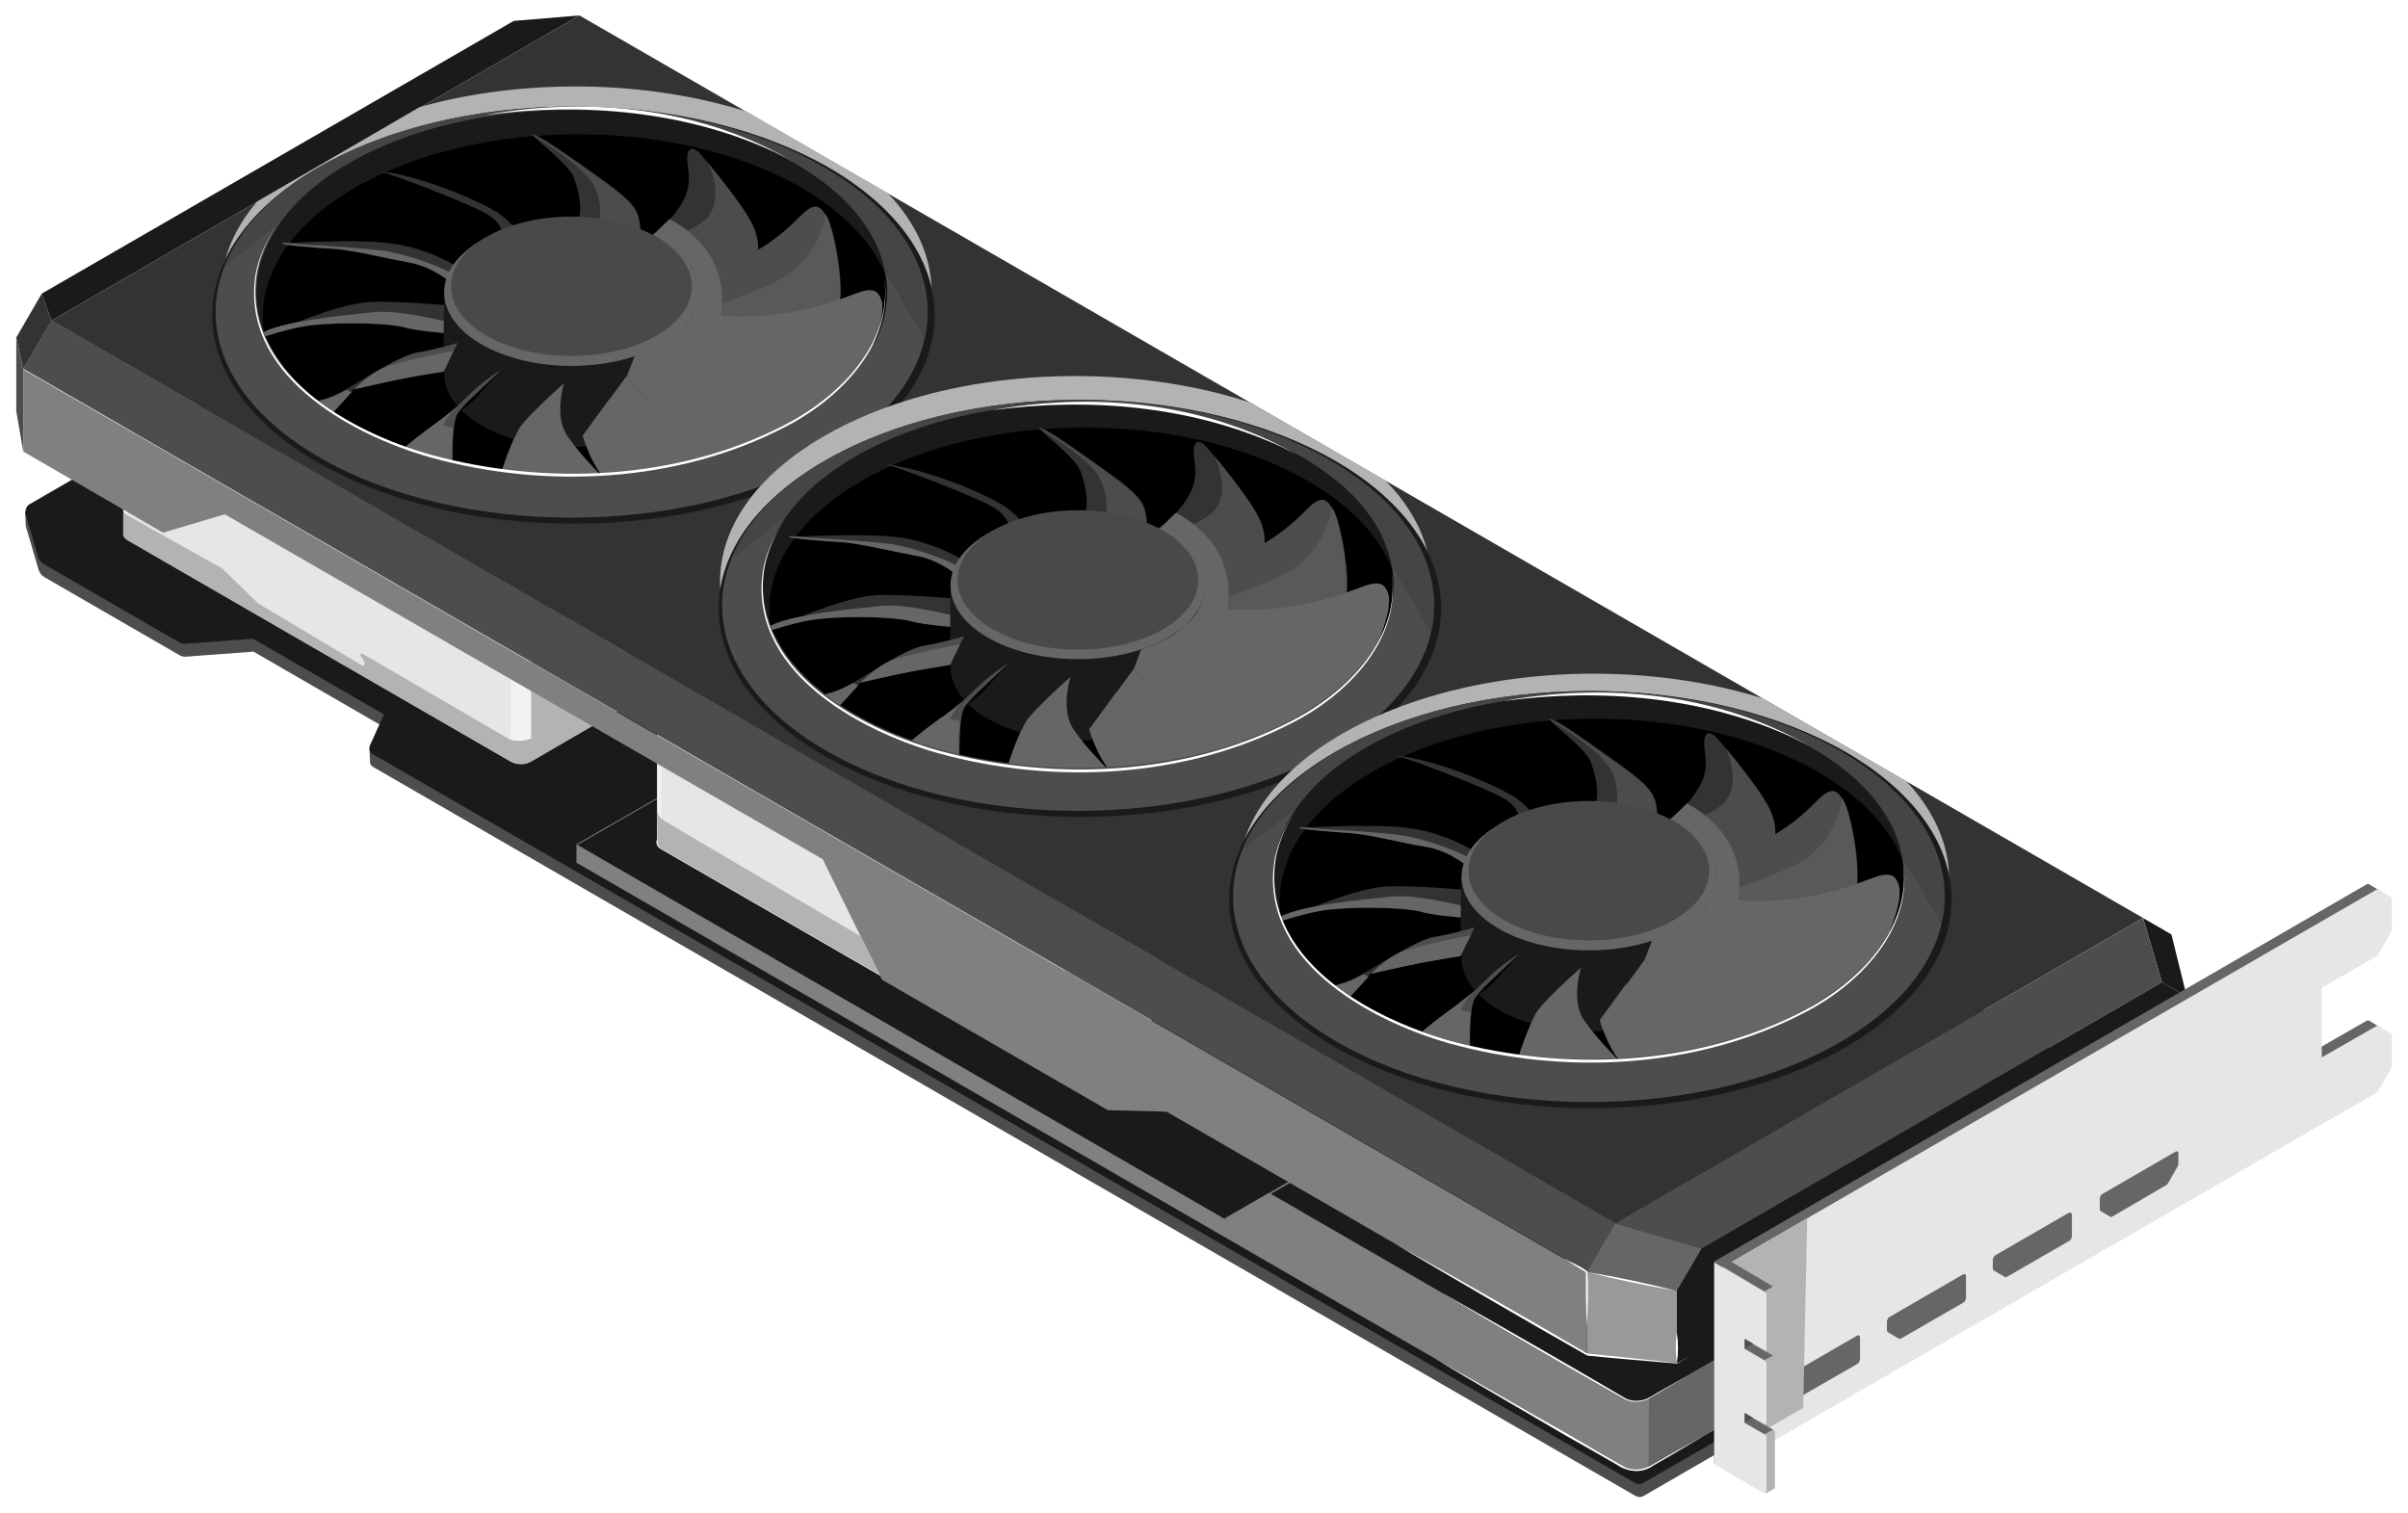 <svg width="78" height="49" viewBox="0 0 78 49" fill="none" xmlns="http://www.w3.org/2000/svg">
<path d="M71.931 34.595L68.982 32.934L65.582 35.321L68.982 37.03L71.931 34.595Z" fill="#1A1A1A"/>
<path d="M0.816 16.579L0.833 17.015C0.833 17.047 0.833 17.063 0.849 17.095L1.252 18.466C1.284 18.563 1.348 18.643 1.429 18.692L5.812 21.224C5.877 21.256 5.957 21.288 6.038 21.272L8.213 21.111L12.451 23.562L12.177 24.159L11.968 24.288L11.984 24.611C11.984 24.643 11.984 24.675 11.984 24.707C12 24.772 12.032 24.82 12.097 24.853L52.98 48.464C53.061 48.512 53.158 48.512 53.238 48.464L70.723 38.352L72.028 37.593L72.012 37.19L71.658 37.4L18.43 6.645L1.139 16.644L1.106 16.563L0.816 16.579Z" fill="#4D4D4D"/>
<path d="M53.224 48.045L72.014 37.191L18.431 6.242L0.979 16.322C0.85 16.387 0.802 16.532 0.834 16.677L1.237 18.048C1.269 18.144 1.333 18.225 1.414 18.273L5.797 20.805C5.862 20.838 5.942 20.87 6.023 20.854L8.198 20.693L12.437 23.144L11.985 24.144C11.937 24.257 11.969 24.37 12.082 24.434L52.966 48.045C53.046 48.093 53.143 48.093 53.224 48.045Z" fill="#1A1A1A"/>
<path d="M20.268 22.886L17.19 24.66C16.981 24.773 16.739 24.773 16.53 24.66L4.121 17.483C3.944 17.386 3.944 17.144 4.121 17.047L7.296 15.209L20.268 22.886Z" fill="#F2F2F2"/>
<path d="M17.207 24.659V20.772L20.269 18.998V22.885L17.207 24.659Z" fill="#B3B3B3"/>
<path d="M3.992 17.273V13.338L5.265 13.418L5.12 16.612L3.992 17.273Z" fill="#F2F2F2"/>
<path d="M4.121 17.483V13.596L16.546 20.773V24.659L4.121 17.483Z" fill="#E6E6E6"/>
<path d="M37.558 32.901L34.48 34.675C34.27 34.788 34.029 34.788 33.819 34.675L21.395 27.499C21.217 27.402 21.217 27.16 21.395 27.063L24.569 25.225L37.558 32.901Z" fill="#F2F2F2"/>
<path d="M34.496 34.675V30.788L37.558 29.014V32.9L34.496 34.675Z" fill="#B3B3B3"/>
<path d="M21.281 27.273V23.354L22.554 23.418L22.393 26.627L21.281 27.273Z" fill="#F2F2F2"/>
<path d="M21.41 27.498V23.611L33.835 30.788V34.675L21.41 27.498Z" fill="#E6E6E6"/>
<path d="M52.321 39.626L1.672 10.386L18.77 0.5L69.419 29.739L52.321 39.626Z" fill="#333333"/>
<path d="M1.672 10.373L0.762 11.951L51.418 41.197L52.328 39.619L1.672 10.373Z" fill="#4D4D4D"/>
<path d="M52.321 39.625L55.125 40.447L54.319 41.818L51.402 41.206L52.321 39.625Z" fill="#666666"/>
<path d="M70.03 31.821L69.418 29.74L70.337 30.272L70.836 32.288L70.03 31.821Z" fill="#1A1A1A"/>
<path d="M55.124 40.449L70.031 31.821L69.418 29.74L52.32 39.627L55.124 40.449Z" fill="#4D4D4D"/>
<path d="M1.349 9.516L1.671 10.386L0.753 11.967L0.527 10.935L1.349 9.516Z" fill="#333333"/>
<path d="M18.768 0.5L16.641 0.677L1.348 9.515L1.67 10.386L18.768 0.5Z" fill="#1A1A1A"/>
<path d="M71.932 34.593L53.416 45.285C53.158 45.431 52.852 45.431 52.594 45.285L41.104 38.641L39.654 39.48L18.672 27.352V27.948L52.594 47.543C52.852 47.689 53.158 47.689 53.416 47.543L71.932 36.851V34.593Z" fill="#808080"/>
<path d="M54.319 44.158L51.402 43.884V41.207L54.319 41.82V44.158Z" fill="#999999"/>
<path d="M0.527 13.322V10.935L0.753 11.968V14.629L0.527 13.322Z" fill="#4D4D4D"/>
<path d="M70.838 34.61V32.288L70.032 31.82L55.126 40.449L54.32 41.819V44.158L70.838 34.61Z" fill="#1A1A1A"/>
<path d="M51.403 41.206V43.883L37.786 36.013L35.885 35.965L28.568 31.739L26.651 27.836L7.28 16.66L5.282 17.257L0.754 14.628V11.967L51.403 41.206Z" fill="#808080"/>
<path d="M53.398 47.544L53.415 45.286L71.705 34.723L71.915 36.852L53.398 47.544Z" fill="#666666"/>
<path d="M8.326 6.532C6.215 9.016 6.956 12.096 10.517 14.161C15.014 16.757 22.314 16.757 26.81 14.161C30.516 12.015 31.161 8.79 28.759 6.258L24.183 3.613C20.895 2.581 16.931 2.532 13.595 3.468L8.326 6.532Z" fill="#B3B3B3"/>
<path d="M18.574 16.966C25.036 16.966 30.274 13.941 30.274 10.209C30.274 6.477 25.036 3.451 18.574 3.451C12.113 3.451 6.875 6.477 6.875 10.209C6.875 13.941 12.113 16.966 18.574 16.966Z" fill="#1A1A1A"/>
<path d="M28.697 8.951C28.294 7.903 27.375 6.903 25.957 6.08C21.961 3.774 15.499 3.774 11.502 6.08C9.278 7.371 8.295 9.096 8.553 10.774C7.812 8.871 8.73 6.774 11.293 5.29C15.289 2.984 21.751 2.984 25.748 5.29C27.52 6.306 28.503 7.613 28.697 8.951Z" fill="#1A1A1A"/>
<path d="M11.501 6.079C15.497 3.773 21.959 3.773 25.956 6.079C27.374 6.902 28.293 7.902 28.696 8.95C28.953 10.627 27.954 12.353 25.747 13.643C21.75 15.949 15.288 15.949 11.291 13.643C9.873 12.821 8.955 11.821 8.552 10.773C8.294 9.095 9.277 7.37 11.501 6.079Z" fill="black"/>
<path d="M24.536 8.24C24.536 8.24 24.665 7.885 24.375 7.272C24.085 6.66 22.941 5.273 22.683 4.982C22.409 4.692 22.232 4.789 22.264 5.224C22.296 5.66 22.457 6.095 21.942 6.805C21.426 7.514 20.91 7.724 20.91 7.724L22.07 9.095L23.891 8.692L24.536 8.24Z" fill="#333333"/>
<path d="M14.789 8.628C14.789 8.628 13.854 8.031 12.662 7.886C11.469 7.725 9.148 7.886 9.148 7.886L10.131 7.967L10.937 8.015L12.114 8.16L13.177 8.322L14.16 8.757L14.676 8.999L14.789 8.628Z" fill="#333333"/>
<path opacity="0.5" d="M22.797 7.16C22.056 7.757 21.105 7.611 21.105 7.611L21.218 8.128L22.04 9.095L23.861 8.692L24.522 8.224C24.522 8.224 24.651 7.869 24.361 7.257C24.135 6.773 23.378 5.821 22.943 5.289C22.959 5.305 23.539 6.547 22.797 7.16Z" fill="#666666"/>
<path d="M14.627 9.902C14.627 9.902 12.725 9.725 11.887 9.79C11.065 9.854 9.679 10.418 9.631 10.435C9.583 10.451 10.388 10.418 10.388 10.418L12.322 10.29L14.578 10.677L14.949 10.564L14.627 9.902Z" fill="#333333"/>
<path d="M22.666 10.403L22.344 8.822C22.344 8.822 22.634 8.871 23.601 8.532C24.584 8.194 25.341 7.597 25.841 7.081C26.34 6.565 26.534 6.581 26.775 7.016C27.017 7.452 27.372 9.355 27.146 10.032C26.92 10.726 22.666 10.403 22.666 10.403Z" fill="#4D4D4D"/>
<path d="M20.734 7.709C20.734 7.709 20.814 7.128 20.557 6.741C20.299 6.354 19.719 5.967 18.768 5.29C17.817 4.628 17.366 4.338 17.253 4.354C17.14 4.37 18.43 5.306 18.591 5.757C18.752 6.209 18.881 6.757 18.72 7.225C18.558 7.741 20.734 7.709 20.734 7.709Z" fill="#333333"/>
<path d="M16.271 7.74C16.271 7.74 16.384 7.288 15.771 6.934C15.175 6.579 12.613 5.611 12.387 5.579C12.162 5.547 12.436 5.514 13.354 5.756C14.257 5.998 15.352 6.45 15.981 6.804C16.609 7.159 16.883 7.691 16.883 7.691L16.271 7.74Z" fill="#333333"/>
<path d="M14.628 9.177C14.628 9.177 14.032 8.628 13.226 8.499C12.436 8.354 11.47 8.112 10.857 8.064C10.229 8.032 9.133 7.935 9.133 7.886C9.133 7.838 9.681 7.919 10.051 7.935C10.422 7.951 11.695 8.032 12.453 8.128C13.21 8.241 14.563 8.725 14.741 8.951C14.934 9.193 14.628 9.177 14.628 9.177Z" fill="#333333"/>
<path d="M14.628 9.177C14.628 9.177 14.032 8.628 13.226 8.499C12.436 8.354 11.47 8.112 10.857 8.064C10.229 8.032 9.133 7.935 9.133 7.886C9.133 7.838 9.681 7.919 10.051 7.935C10.422 7.951 11.695 8.032 12.453 8.128C13.21 8.241 14.563 8.725 14.741 8.951C14.934 9.193 14.628 9.177 14.628 9.177Z" fill="#666666"/>
<path d="M14.948 10.547C14.948 10.547 13.062 10.015 12.127 10.111C11.209 10.208 9.049 10.402 8.437 10.821C7.825 11.24 9.049 10.644 10.145 10.531C11.241 10.418 12.691 10.482 13.127 10.611C13.562 10.74 14.786 10.821 14.786 10.821L14.948 10.547Z" fill="#333333"/>
<path d="M14.948 10.547C14.948 10.547 13.062 10.015 12.127 10.111C11.209 10.208 9.049 10.402 8.437 10.821C7.825 11.24 9.049 10.644 10.145 10.531C11.241 10.418 12.691 10.482 13.127 10.611C13.562 10.74 14.786 10.821 14.786 10.821L14.948 10.547Z" fill="#666666"/>
<path d="M18.512 14.483C20.791 14.483 22.638 13.414 22.638 12.096C22.638 10.778 20.791 9.709 18.512 9.709C16.234 9.709 14.387 10.778 14.387 12.096C14.387 13.414 16.234 14.483 18.512 14.483Z" fill="#1A1A1A"/>
<path opacity="0.5" d="M19.43 7.144L20.139 7.708C20.477 7.724 20.719 7.724 20.719 7.724C20.719 7.724 20.8 7.144 20.542 6.757C20.284 6.37 19.704 5.983 18.753 5.305C17.802 4.644 17.351 4.354 17.238 4.37C17.238 4.37 18.592 5.176 19.059 5.757C19.559 6.321 19.43 7.144 19.43 7.144Z" fill="#666666"/>
<path d="M14.367 12.031L14.383 9.418L22.634 9.499V11.95L14.367 12.031Z" fill="#1A1A1A"/>
<path d="M20.316 12.16L20.558 11.531C20.558 11.531 21.396 11.241 21.751 10.934C22.089 10.644 22.299 10.499 22.46 10.144C22.621 9.789 22.734 9.273 22.476 8.805C22.476 8.805 22.25 8.176 21.154 7.612L21.686 7.096C21.686 7.096 22.846 7.66 23.233 8.773C23.62 9.87 23.217 10.966 22.782 11.611C22.347 12.257 21.138 13.063 21.138 13.063C21.138 13.063 20.526 12.515 20.316 12.16Z" fill="#666666"/>
<path opacity="0.5" d="M27.165 10.03C27.39 9.337 27.036 7.45 26.794 7.014C26.778 6.982 26.762 6.966 26.745 6.934C26.745 6.934 26.536 8.433 25.215 9.079C23.893 9.724 22.652 10.046 22.652 10.046L22.685 10.401C22.669 10.401 26.923 10.724 27.165 10.03Z" fill="#666666"/>
<path d="M18.512 11.854C20.791 11.854 22.638 10.785 22.638 9.467C22.638 8.149 20.791 7.08 18.512 7.08C16.234 7.08 14.387 8.149 14.387 9.467C14.387 10.785 16.234 11.854 18.512 11.854Z" fill="#666666"/>
<path d="M18.509 11.531C20.663 11.531 22.409 10.521 22.409 9.274C22.409 8.027 20.663 7.016 18.509 7.016C16.355 7.016 14.609 8.027 14.609 9.274C14.609 10.521 16.355 11.531 18.509 11.531Z" fill="#494949"/>
<path d="M22.379 11.805C22.379 11.805 22.54 10.337 22.556 10.208C22.572 10.079 23.668 10.434 25.521 10.128C27.375 9.821 27.922 9.257 28.341 9.434C28.76 9.628 28.567 10.934 27.6 12.563C26.617 14.208 22.379 11.805 22.379 11.805Z" fill="#666666"/>
<path d="M26.697 13.111C26.907 13.03 27.116 12.95 27.326 12.869C27.439 12.788 27.535 12.692 27.6 12.563C28.341 11.321 28.631 10.256 28.55 9.74C28.067 10.047 26.52 10.95 25.473 11.224C23.571 11.724 22.491 10.918 22.491 10.918L22.395 11.789C22.378 11.805 25.102 13.353 26.697 13.111Z" fill="#666666"/>
<path d="M21.896 11.32C21.896 11.32 23.443 11.982 24.329 12.111C25.215 12.24 27.085 12.336 27.423 12.32C27.745 12.304 27.955 12.546 27.504 13.191C27.052 13.836 25.505 15.497 24.555 15.255C23.604 15.014 20.961 13.481 20.961 13.481C20.961 13.481 21.815 11.691 21.896 11.32Z" fill="#666666"/>
<path d="M14.821 11.111C14.821 11.111 14.047 11.337 13.531 11.418C13.016 11.498 11.823 12.208 11.469 12.611C11.469 12.611 12.581 12.353 13.096 12.256C13.612 12.16 14.369 12.047 14.369 12.047L14.821 11.111Z" fill="#4D4D4D"/>
<path d="M11.468 12.595C11.468 12.595 10.968 13.191 10.646 13.482C10.324 13.772 10.034 13.804 9.792 13.595C9.55 13.385 9.905 13.079 10.469 12.934C11.033 12.788 11.71 12.288 12.241 11.998L11.468 12.595Z" fill="#333333"/>
<path d="M16.238 11.982C16.238 11.982 15.288 12.595 14.82 13.386L15.352 12.966L16.238 11.982Z" fill="black"/>
<path d="M21.587 12.145C21.587 12.145 22.312 12.919 23.424 13.499C24.601 14.112 26.889 13.435 26.889 13.435L23.682 15.773L21.925 15.193L21.168 13.08L21.587 12.145Z" fill="#666666"/>
<path d="M16.239 11.982C16.239 11.982 15.707 12.257 15.046 12.934C14.386 13.595 13.516 14.079 12.984 14.627C12.452 15.176 12.21 15.547 12.436 15.659C12.662 15.772 13.87 15.901 14.289 15.692C14.708 15.482 14.66 15.192 14.66 14.789C14.66 14.385 14.676 13.627 14.821 13.402C14.966 13.176 15.337 12.837 15.337 12.837L16.239 11.982Z" fill="#4D4D4D"/>
<path d="M20.313 12.16L18.879 14.112C18.879 14.112 19.217 15.37 20.184 16.176C20.668 16.579 21.941 16.611 22.827 16.144C23.697 15.676 24.406 15.273 24.519 14.837C24.616 14.402 22.714 14.128 21.731 13.483C20.732 12.838 20.313 12.16 20.313 12.16Z" fill="#666666"/>
<path d="M20.168 16.16L23.294 15.289C23.294 15.289 20.539 15.627 20.087 14.595C19.636 13.547 19.749 12.918 19.749 12.918L18.879 14.111L18.943 14.321C19.088 14.692 19.459 15.547 20.168 16.16Z" fill="#666666"/>
<path d="M18.27 12.418C18.27 12.418 17.948 13.45 18.351 14.079C18.754 14.708 19.366 15.273 19.688 15.643C20.011 16.014 19.414 16.321 18.383 16.611C17.352 16.901 16.884 16.53 16.643 16.418C16.401 16.305 16.079 15.934 16.224 15.402C16.385 14.869 16.594 14.321 16.788 13.934C16.981 13.547 18.27 12.418 18.27 12.418Z" fill="#666666"/>
<path d="M9.792 13.611C10.034 13.82 10.324 13.804 10.646 13.498C10.888 13.272 11.226 12.885 11.387 12.708L11.226 12.627C10.968 12.772 10.726 12.885 10.485 12.95C9.905 13.079 9.55 13.401 9.792 13.611Z" fill="#666666"/>
<path d="M14.111 13.725C13.691 14.031 13.289 14.321 12.982 14.628C12.918 14.708 12.854 14.773 12.789 14.837C12.854 15.079 12.934 15.434 12.966 15.482C12.999 15.531 13.708 15.628 14.255 15.692C14.255 15.692 14.272 15.692 14.272 15.676C14.691 15.45 14.642 15.176 14.642 14.773C14.642 14.531 14.642 14.16 14.691 13.854C14.53 13.821 14.223 13.757 14.111 13.725Z" fill="#666666"/>
<path d="M16.141 15.886C16.866 15.902 19.702 16.015 19.702 16.015C19.702 16.015 19.686 15.854 19.638 15.612C19.331 15.273 18.816 14.773 18.429 14.225C17.768 14.225 16.979 14.176 16.672 14.16C16.511 14.515 16.334 14.966 16.205 15.418C16.173 15.563 16.141 15.725 16.141 15.886Z" fill="#666666"/>
<path d="M28.261 9.418C28.261 9.418 27.487 11.757 24.361 13.031C21.235 14.305 18.914 14.208 18.914 14.208C18.914 14.208 19.14 14.966 19.478 15.369C19.817 15.772 24.893 14.918 24.893 14.918L27.584 12.531L28.18 11.418C28.164 11.418 29.034 9.644 28.261 9.418Z" fill="#666666"/>
<path d="M14.741 13.225C14.145 13.741 13.452 14.16 13.001 14.612C12.952 14.66 12.904 14.725 12.855 14.773L13.855 14.708C13.855 14.725 14.419 13.531 14.741 13.225Z" fill="#666666"/>
<path d="M16.221 15.401C16.172 15.562 16.156 15.74 16.156 15.917L17.397 15.337C17.397 15.337 17.123 15.03 17.139 14.45C17.155 13.869 18.283 12.434 18.283 12.434C18.283 12.434 16.994 13.562 16.801 13.95C16.608 14.337 16.366 14.869 16.221 15.401Z" fill="#666666"/>
<path d="M26.665 5.402C22.169 2.806 14.852 2.806 10.356 5.402C5.86 7.999 5.86 12.225 10.356 14.821C14.852 17.418 22.169 17.418 26.665 14.821C31.177 12.225 31.177 7.999 26.665 5.402ZM25.746 5.29C27.519 6.306 28.502 7.612 28.695 8.951C28.953 10.628 27.954 12.354 25.746 13.644C21.75 15.95 15.288 15.95 11.291 13.644C9.873 12.821 8.954 11.821 8.552 10.773C7.81 8.87 8.729 6.773 11.291 5.29C15.271 2.983 21.75 2.983 25.746 5.29Z" fill="#4D4D4D"/>
<path d="M14.369 12.03L14.692 11.369C14.692 11.369 12.71 11.74 12.274 11.982C12.162 12.046 12.049 12.127 11.936 12.208C11.662 12.417 11.469 12.611 11.469 12.611C11.469 12.611 12.581 12.353 13.096 12.256C13.612 12.143 14.369 12.03 14.369 12.03Z" fill="#666666"/>
<path d="M23.039 11.756C23.039 11.756 22.62 10.466 22.652 10.176C22.652 10.176 22.587 10.176 22.555 10.208L22.41 11.53L23.039 11.756Z" fill="#666666"/>
<path d="M21.894 11.32C21.894 11.32 21.249 12.901 21.152 13.062C21.152 13.062 21.797 13.594 22.103 13.691L21.894 11.32Z" fill="#666666"/>
<path opacity="0.3" d="M7.262 8.644L9.034 7.257C9.534 6.548 10.291 5.87 11.29 5.29C15.287 2.983 21.749 2.983 25.746 5.29C27.502 6.306 28.485 7.596 28.695 8.934H28.743L29.951 11.015C30.419 9.015 29.339 6.935 26.68 5.402C22.184 2.806 14.868 2.806 10.372 5.402C8.76 6.322 7.729 7.451 7.262 8.644Z" fill="#333333"/>
<path d="M55.527 47.433L76.67 35.224C76.686 35.208 76.719 35.192 76.735 35.16L77.138 34.45C77.154 34.418 77.17 34.385 77.17 34.369V33.369C77.17 33.337 77.154 33.321 77.138 33.305L76.735 33.063C76.719 33.047 76.702 33.063 76.67 33.063L74.897 34.079V31.821L76.67 30.805C76.686 30.789 76.719 30.773 76.735 30.741L77.138 30.031C77.154 29.999 77.17 29.966 77.17 29.95V28.95C77.17 28.918 77.154 28.902 77.138 28.886L76.735 28.644C76.719 28.628 76.702 28.644 76.67 28.644L55.527 40.869V47.433Z" fill="#666666"/>
<path d="M55.836 47.608L76.979 35.4C76.995 35.384 77.027 35.367 77.043 35.335L77.446 34.626C77.462 34.593 77.478 34.561 77.478 34.545V33.545C77.478 33.513 77.462 33.497 77.446 33.481L77.043 33.239C77.027 33.222 77.011 33.239 76.979 33.239L75.206 34.255V31.997L76.979 30.981C76.995 30.965 77.027 30.948 77.043 30.916L77.446 30.207C77.462 30.174 77.478 30.142 77.478 30.126V29.126C77.478 29.094 77.462 29.078 77.446 29.062L77.043 28.82C77.027 28.803 77.011 28.82 76.979 28.82L55.836 41.028V47.608Z" fill="#E6E6E6"/>
<path d="M60.25 43.335V44.029C60.25 44.093 60.201 44.174 60.153 44.19L58.139 45.351C58.106 45.367 58.09 45.367 58.074 45.351L57.72 45.141C57.704 45.125 57.688 45.109 57.688 45.077V44.803C57.688 44.738 57.736 44.657 57.784 44.641L60.153 43.27C60.201 43.238 60.25 43.27 60.25 43.335Z" fill="#666666"/>
<path d="M57.315 46.239L58.41 45.609L58.539 39.465L56.09 40.884L56.477 44.658L56.283 46.061L57.315 46.239Z" fill="#B3B3B3"/>
<path d="M63.683 41.351V42.044C63.683 42.109 63.635 42.189 63.587 42.205L61.572 43.367C61.54 43.383 61.524 43.383 61.508 43.367L61.153 43.157C61.137 43.141 61.121 43.125 61.121 43.092V42.818C61.121 42.754 61.169 42.673 61.218 42.657L63.587 41.286C63.635 41.254 63.683 41.286 63.683 41.351Z" fill="#666666"/>
<path d="M67.113 39.352V40.045C67.113 40.11 67.065 40.191 67.016 40.207L65.002 41.368C64.97 41.384 64.954 41.384 64.938 41.368L64.583 41.158C64.567 41.142 64.551 41.126 64.551 41.094V40.819C64.551 40.755 64.599 40.674 64.647 40.658L67.016 39.287C67.081 39.271 67.113 39.303 67.113 39.352Z" fill="#666666"/>
<path d="M70.562 37.367V37.706C70.562 37.738 70.546 37.77 70.53 37.803L70.223 38.335C70.207 38.367 70.175 38.399 70.159 38.399L68.418 39.415C68.386 39.432 68.37 39.432 68.354 39.415L68.048 39.238C68.032 39.222 68.016 39.206 68.016 39.173V38.835C68.016 38.77 68.064 38.69 68.112 38.673L70.481 37.303C70.513 37.287 70.562 37.303 70.562 37.367Z" fill="#666666"/>
<path d="M55.801 47.27L57.074 48.012L57.009 48.045L57.203 48.383L57.477 48.222C57.493 48.222 57.493 48.206 57.493 48.19V46.416C57.493 46.367 57.461 46.319 57.428 46.303L56.784 45.932V45.609L57.009 45.738L56.977 45.755L57.203 46.142L57.477 45.98C57.493 45.98 57.493 45.964 57.493 45.948V44.029C57.493 43.98 57.461 43.932 57.428 43.916L56.784 43.545V43.222L56.929 43.303L57.187 43.739L57.461 43.577C57.477 43.577 57.493 43.561 57.493 43.545V41.787C57.493 41.739 57.461 41.69 57.428 41.674L55.801 40.723V47.27Z" fill="#B3B3B3"/>
<path d="M55.527 47.432L57.155 48.384C57.187 48.4 57.219 48.384 57.219 48.351V46.577C57.219 46.529 57.187 46.481 57.155 46.464L56.51 46.093V45.771L57.155 46.142C57.187 46.158 57.219 46.142 57.219 46.11V44.19C57.219 44.142 57.187 44.094 57.155 44.078L56.51 43.707V43.384L57.155 43.755C57.187 43.771 57.219 43.755 57.219 43.723V41.965C57.219 41.916 57.187 41.868 57.155 41.852L55.527 40.9V47.432Z" fill="#E6E6E6"/>
<path d="M26.696 23.53C31.192 26.127 38.492 26.127 42.989 23.53C46.727 21.369 47.356 18.095 44.874 15.563L40.474 13.031C36.091 11.612 30.419 11.967 26.696 14.128C22.2 16.724 22.2 20.934 26.696 23.53Z" fill="#B3B3B3"/>
<path d="M34.981 26.466C41.442 26.466 46.68 23.441 46.68 19.709C46.68 15.977 41.442 12.951 34.981 12.951C28.519 12.951 23.281 15.977 23.281 19.709C23.281 23.441 28.519 26.466 34.981 26.466Z" fill="#1A1A1A"/>
<path d="M45.099 18.467C44.696 17.419 43.778 16.419 42.36 15.596C38.363 13.29 31.901 13.29 27.904 15.596C25.681 16.886 24.698 18.612 24.956 20.289C24.214 18.386 25.133 16.29 27.695 14.806C31.692 12.5 38.154 12.5 42.15 14.806C43.923 15.822 44.906 17.128 45.099 18.467Z" fill="#1A1A1A"/>
<path d="M27.907 15.579C31.904 13.273 38.366 13.273 42.362 15.579C43.78 16.402 44.699 17.402 45.102 18.45C45.36 20.127 44.361 21.853 42.153 23.143C38.156 25.449 31.694 25.449 27.698 23.143C26.28 22.321 25.361 21.321 24.958 20.273C24.7 18.595 25.683 16.869 27.907 15.579Z" fill="black"/>
<path d="M40.942 17.74C40.942 17.74 41.071 17.385 40.781 16.773C40.491 16.16 39.347 14.773 39.089 14.482C38.815 14.192 38.638 14.289 38.67 14.724C38.702 15.144 38.863 15.595 38.348 16.305C37.832 17.014 37.316 17.224 37.316 17.224L38.477 18.595L40.298 18.192L40.942 17.74Z" fill="#333333"/>
<path d="M31.195 18.144C31.195 18.144 30.26 17.548 29.068 17.402C27.875 17.257 25.555 17.402 25.555 17.402L26.538 17.483L27.343 17.531L28.52 17.677L29.583 17.838L30.566 18.273L31.082 18.515L31.195 18.144Z" fill="#333333"/>
<path opacity="0.5" d="M39.204 16.66C38.462 17.257 37.512 17.111 37.512 17.111L37.624 17.628L38.446 18.595L40.267 18.192L40.928 17.724C40.928 17.724 41.057 17.369 40.767 16.757C40.541 16.273 39.784 15.321 39.349 14.789C39.365 14.821 39.961 16.063 39.204 16.66Z" fill="#666666"/>
<path d="M31.033 19.402C31.033 19.402 29.131 19.225 28.293 19.29C27.471 19.354 26.086 19.919 26.037 19.935C25.989 19.951 26.795 19.919 26.795 19.919L28.728 19.79L30.985 20.177L31.355 20.064L31.033 19.402Z" fill="#333333"/>
<path d="M39.072 19.903L38.75 18.323C38.75 18.323 39.04 18.371 40.007 18.032C40.99 17.694 41.747 17.097 42.247 16.581C42.746 16.065 42.94 16.081 43.182 16.516C43.423 16.952 43.778 18.855 43.552 19.532C43.327 20.209 39.072 19.903 39.072 19.903Z" fill="#4D4D4D"/>
<path d="M37.14 17.209C37.14 17.209 37.221 16.628 36.963 16.241C36.705 15.854 36.125 15.467 35.174 14.79C34.223 14.112 33.772 13.838 33.659 13.854C33.547 13.87 34.836 14.806 34.997 15.257C35.158 15.709 35.287 16.257 35.126 16.725C34.965 17.241 37.14 17.209 37.14 17.209Z" fill="#333333"/>
<path d="M32.677 17.241C32.677 17.241 32.79 16.79 32.178 16.435C31.581 16.08 29.019 15.112 28.794 15.08C28.568 15.032 28.842 15.016 29.761 15.258C30.663 15.499 31.759 15.951 32.387 16.306C33.016 16.661 33.29 17.193 33.29 17.193L32.677 17.241Z" fill="#333333"/>
<path d="M31.05 18.677C31.05 18.677 30.454 18.128 29.648 17.999C28.858 17.854 27.891 17.612 27.279 17.564C26.651 17.532 25.555 17.435 25.555 17.386C25.555 17.338 26.103 17.419 26.473 17.435C26.844 17.451 28.117 17.532 28.874 17.628C29.632 17.741 30.985 18.225 31.163 18.451C31.34 18.677 31.05 18.677 31.05 18.677Z" fill="#333333"/>
<path d="M31.05 18.677C31.05 18.677 30.454 18.128 29.648 17.999C28.858 17.854 27.891 17.612 27.279 17.564C26.651 17.532 25.555 17.435 25.555 17.386C25.555 17.338 26.103 17.419 26.473 17.435C26.844 17.451 28.117 17.532 28.874 17.628C29.632 17.741 30.985 18.225 31.163 18.451C31.34 18.677 31.05 18.677 31.05 18.677Z" fill="#666666"/>
<path d="M31.354 20.064C31.354 20.064 29.468 19.532 28.534 19.629C27.599 19.726 25.456 19.919 24.843 20.339C24.231 20.758 25.456 20.161 26.552 20.048C27.647 19.935 29.098 20 29.533 20.129C29.968 20.258 31.193 20.339 31.193 20.339L31.354 20.064Z" fill="#333333"/>
<path d="M31.354 20.064C31.354 20.064 29.468 19.532 28.534 19.629C27.599 19.726 25.456 19.919 24.843 20.339C24.231 20.758 25.456 20.161 26.552 20.048C27.647 19.935 29.098 20 29.533 20.129C29.968 20.258 31.193 20.339 31.193 20.339L31.354 20.064Z" fill="#666666"/>
<path d="M34.914 23.983C37.193 23.983 39.04 22.914 39.04 21.596C39.04 20.278 37.193 19.209 34.914 19.209C32.636 19.209 30.789 20.278 30.789 21.596C30.789 22.914 32.636 23.983 34.914 23.983Z" fill="#1A1A1A"/>
<path opacity="0.5" d="M35.836 16.644L36.545 17.208C36.884 17.224 37.125 17.224 37.125 17.224C37.125 17.224 37.206 16.644 36.948 16.257C36.69 15.87 36.11 15.483 35.159 14.805C34.209 14.128 33.757 13.854 33.645 13.87C33.645 13.87 34.998 14.676 35.465 15.257C35.933 15.837 35.836 16.644 35.836 16.644Z" fill="#666666"/>
<path d="M30.773 21.531L30.79 18.918L39.056 18.999L39.04 21.45L30.773 21.531Z" fill="#1A1A1A"/>
<path d="M36.723 21.675L36.964 21.046C36.964 21.046 37.802 20.756 38.157 20.45C38.495 20.159 38.705 20.014 38.866 19.66C39.043 19.305 39.14 18.789 38.882 18.321C38.882 18.321 38.657 17.692 37.561 17.127L38.092 16.611C38.092 16.611 39.253 17.176 39.639 18.289C40.026 19.385 39.623 20.482 39.188 21.127C38.769 21.772 37.544 22.579 37.544 22.579C37.544 22.579 36.932 22.03 36.723 21.675Z" fill="#666666"/>
<path opacity="0.5" d="M43.571 19.532C43.796 18.839 43.442 16.952 43.2 16.516C43.184 16.484 43.168 16.468 43.152 16.436C43.152 16.436 42.942 17.935 41.621 18.581C40.299 19.226 39.059 19.548 39.059 19.548L39.091 19.903C39.075 19.903 43.345 20.226 43.571 19.532Z" fill="#666666"/>
<path d="M34.914 21.354C37.193 21.354 39.04 20.285 39.04 18.967C39.04 17.649 37.193 16.58 34.914 16.58C32.636 16.58 30.789 17.649 30.789 18.967C30.789 20.285 32.636 21.354 34.914 21.354Z" fill="#666666"/>
<path d="M34.915 21.047C37.069 21.047 38.815 20.036 38.815 18.789C38.815 17.542 37.069 16.531 34.915 16.531C32.762 16.531 31.016 17.542 31.016 18.789C31.016 20.036 32.762 21.047 34.915 21.047Z" fill="#494949"/>
<path d="M38.785 21.305C38.785 21.305 38.946 19.837 38.962 19.708C38.978 19.579 40.074 19.934 41.928 19.628C43.781 19.321 44.329 18.757 44.748 18.934C45.167 19.112 44.973 20.434 44.006 22.063C43.023 23.708 38.785 21.305 38.785 21.305Z" fill="#666666"/>
<path d="M43.103 22.611C43.313 22.53 43.523 22.45 43.732 22.369C43.845 22.288 43.941 22.192 44.006 22.063C44.747 20.821 45.037 19.756 44.957 19.24C44.473 19.547 42.926 20.45 41.879 20.724C39.977 21.224 38.898 20.418 38.898 20.418L38.801 21.288C38.785 21.305 41.524 22.853 43.103 22.611Z" fill="#666666"/>
<path d="M38.318 20.822C38.318 20.822 39.864 21.483 40.751 21.613C41.637 21.758 43.507 21.838 43.845 21.822C44.167 21.806 44.377 22.048 43.925 22.693C43.474 23.338 41.927 24.999 40.976 24.757C40.026 24.515 37.383 22.983 37.383 22.983C37.383 22.983 38.237 21.209 38.318 20.822Z" fill="#666666"/>
<path d="M31.227 20.611C31.227 20.611 30.453 20.837 29.938 20.918C29.422 20.998 28.23 21.708 27.875 22.111C27.875 22.111 28.987 21.853 29.503 21.756C30.018 21.66 30.776 21.547 30.776 21.547L31.227 20.611Z" fill="#4D4D4D"/>
<path d="M27.874 22.112C27.874 22.112 27.375 22.709 27.052 22.999C26.73 23.29 26.44 23.322 26.198 23.112C25.956 22.903 26.311 22.596 26.875 22.451C27.439 22.306 28.116 21.806 28.648 21.516L27.874 22.112Z" fill="#333333"/>
<path d="M32.66 21.498C32.66 21.498 31.709 22.111 31.242 22.901L31.774 22.482L32.66 21.498Z" fill="black"/>
<path d="M37.993 21.645C37.993 21.645 38.718 22.419 39.83 22.999C41.007 23.612 43.295 22.935 43.295 22.935L40.088 25.273L38.332 24.693L37.574 22.58L37.993 21.645Z" fill="#666666"/>
<path d="M32.661 21.498C32.661 21.498 32.129 21.772 31.468 22.45C30.808 23.111 29.938 23.595 29.406 24.143C28.874 24.691 28.632 25.062 28.858 25.175C29.083 25.288 30.292 25.417 30.711 25.207C31.13 24.982 31.082 24.707 31.082 24.304C31.082 23.901 31.098 23.143 31.243 22.917C31.388 22.692 31.759 22.353 31.759 22.353L32.661 21.498Z" fill="#4D4D4D"/>
<path d="M36.719 21.676L35.285 23.627C35.285 23.627 35.624 24.885 36.59 25.692C37.074 26.095 38.347 26.127 39.233 25.659C40.103 25.192 40.813 24.788 40.925 24.353C41.038 23.918 39.12 23.643 38.138 22.998C37.154 22.353 36.719 21.676 36.719 21.676Z" fill="#666666"/>
<path d="M36.574 25.675L39.701 24.804C39.701 24.804 36.945 25.143 36.494 24.111C36.043 23.063 36.155 22.434 36.155 22.434L35.285 23.627L35.35 23.837C35.495 24.208 35.865 25.062 36.574 25.675Z" fill="#666666"/>
<path d="M34.673 21.934C34.673 21.934 34.35 22.966 34.753 23.595C35.156 24.224 35.768 24.788 36.091 25.159C36.413 25.53 35.817 25.837 34.785 26.127C33.754 26.417 33.287 26.046 33.045 25.933C32.803 25.82 32.481 25.449 32.626 24.917C32.787 24.385 32.997 23.837 33.19 23.45C33.383 23.062 34.673 21.934 34.673 21.934Z" fill="#666666"/>
<path d="M26.198 23.111C26.44 23.32 26.73 23.304 27.052 22.998C27.294 22.772 27.632 22.385 27.793 22.208L27.632 22.127C27.374 22.272 27.133 22.385 26.891 22.45C26.311 22.595 25.956 22.901 26.198 23.111Z" fill="#666666"/>
<path d="M30.517 23.225C30.098 23.531 29.695 23.821 29.389 24.128C29.324 24.208 29.26 24.273 29.195 24.337C29.26 24.579 29.34 24.934 29.373 24.983C29.405 25.031 30.114 25.128 30.662 25.192C30.662 25.192 30.678 25.192 30.678 25.176C31.097 24.95 31.049 24.676 31.049 24.273C31.049 24.031 31.049 23.66 31.097 23.354C30.936 23.337 30.63 23.257 30.517 23.225Z" fill="#666666"/>
<path d="M32.547 25.386C33.272 25.402 36.108 25.515 36.108 25.515C36.108 25.515 36.092 25.354 36.044 25.112C35.738 24.773 35.222 24.273 34.835 23.725C34.175 23.725 33.385 23.676 33.079 23.66C32.917 24.015 32.74 24.466 32.611 24.918C32.579 25.063 32.563 25.224 32.547 25.386Z" fill="#666666"/>
<path d="M44.667 18.918C44.667 18.918 43.894 21.256 40.767 22.531C37.641 23.805 35.32 23.708 35.32 23.708C35.32 23.708 35.546 24.466 35.884 24.869C36.223 25.272 41.299 24.418 41.299 24.418L43.99 22.031L44.586 20.918C44.57 20.918 45.457 19.144 44.667 18.918Z" fill="#666666"/>
<path d="M31.147 22.74C30.551 23.256 29.858 23.676 29.407 24.127C29.358 24.176 29.31 24.24 29.262 24.288L30.261 24.224C30.261 24.224 30.841 23.03 31.147 22.74Z" fill="#666666"/>
<path d="M32.627 24.901C32.579 25.062 32.562 25.24 32.562 25.417L33.803 24.837C33.803 24.837 33.529 24.53 33.545 23.95C33.562 23.369 34.69 21.934 34.69 21.934C34.69 21.934 33.401 23.062 33.207 23.45C33.014 23.837 32.788 24.369 32.627 24.901Z" fill="#666666"/>
<path d="M43.071 14.902C38.575 12.306 31.259 12.306 26.763 14.902C22.267 17.499 22.267 21.724 26.763 24.321C31.259 26.918 38.575 26.918 43.071 24.321C47.583 21.724 47.583 17.499 43.071 14.902ZM42.152 14.79C43.925 15.806 44.908 17.112 45.102 18.451C45.359 20.128 44.36 21.854 42.152 23.144C38.156 25.45 31.694 25.45 27.697 23.144C26.279 22.321 25.361 21.321 24.958 20.273C24.216 18.37 25.135 16.273 27.697 14.79C31.694 12.483 38.156 12.483 42.152 14.79Z" fill="#4D4D4D"/>
<path d="M30.776 21.53L31.098 20.869C31.098 20.869 29.116 21.24 28.681 21.482C28.568 21.547 28.455 21.627 28.342 21.708C28.068 21.917 27.875 22.111 27.875 22.111C27.875 22.111 28.987 21.853 29.503 21.756C30.018 21.659 30.776 21.53 30.776 21.53Z" fill="#666666"/>
<path d="M39.445 21.274C39.445 21.274 39.026 19.984 39.058 19.693C39.058 19.693 38.994 19.693 38.961 19.726L38.816 21.048L39.445 21.274Z" fill="#666666"/>
<path d="M38.316 20.822C38.316 20.822 37.671 22.403 37.574 22.564C37.574 22.564 38.219 23.096 38.525 23.193L38.316 20.822Z" fill="#666666"/>
<path opacity="0.3" d="M23.668 18.144L25.441 16.757C25.94 16.048 26.698 15.37 27.697 14.79C31.693 12.483 38.155 12.483 42.152 14.79C43.908 15.806 44.891 17.096 45.101 18.434H45.149L46.358 20.515C46.825 18.515 45.745 16.435 43.087 14.902C38.59 12.306 31.274 12.306 26.778 14.902C25.167 15.822 24.135 16.951 23.668 18.144Z" fill="#333333"/>
<path d="M43.474 33.191C47.97 35.787 55.27 35.787 59.766 33.191C63.456 31.062 64.117 27.836 61.748 25.304L57.107 22.627C52.74 21.256 47.164 21.643 43.474 23.772C38.977 26.369 38.977 30.578 43.474 33.191Z" fill="#B3B3B3"/>
<path d="M51.516 35.9C57.977 35.9 63.215 32.874 63.215 29.142C63.215 25.41 57.977 22.385 51.516 22.385C45.054 22.385 39.816 25.41 39.816 29.142C39.816 32.874 45.054 35.9 51.516 35.9Z" fill="#1A1A1A"/>
<path d="M61.634 27.885C61.231 26.837 60.313 25.837 58.895 25.014C54.898 22.708 48.436 22.708 44.44 25.014C42.216 26.304 41.233 28.03 41.491 29.707C40.749 27.804 41.668 25.708 44.23 24.224C48.227 21.918 54.689 21.918 58.685 24.224C60.458 25.24 61.441 26.546 61.634 27.885Z" fill="#1A1A1A"/>
<path d="M44.442 25.013C48.439 22.707 54.901 22.707 58.897 25.013C60.316 25.835 61.234 26.835 61.637 27.884C61.895 29.561 60.896 31.287 58.688 32.577C54.691 34.883 48.229 34.883 44.233 32.577C42.815 31.754 41.896 30.754 41.493 29.706C41.236 28.029 42.218 26.303 44.442 25.013Z" fill="black"/>
<path d="M57.477 27.174C57.477 27.174 57.606 26.819 57.316 26.206C57.026 25.593 55.882 24.206 55.624 23.916C55.35 23.626 55.173 23.722 55.205 24.158C55.237 24.593 55.399 25.029 54.883 25.738C54.367 26.448 53.852 26.658 53.852 26.658L55.012 28.029L56.833 27.625L57.477 27.174Z" fill="#333333"/>
<path d="M47.73 27.562C47.73 27.562 46.795 26.965 45.603 26.82C44.41 26.675 42.09 26.82 42.09 26.82L43.073 26.901L43.879 26.949L45.055 27.095L46.119 27.256L47.102 27.691L47.617 27.933L47.73 27.562Z" fill="#333333"/>
<path opacity="0.5" d="M55.755 26.093C55.013 26.69 54.062 26.545 54.062 26.545L54.175 27.061L54.997 28.029L56.818 27.626L57.479 27.158C57.479 27.158 57.608 26.803 57.318 26.19C57.092 25.706 56.335 24.755 55.9 24.223C55.9 24.239 56.496 25.481 55.755 26.093Z" fill="#666666"/>
<path d="M47.568 28.836C47.568 28.836 45.666 28.659 44.828 28.723C44.007 28.788 42.621 29.352 42.572 29.368C42.524 29.384 43.33 29.352 43.33 29.352L45.264 29.223L47.52 29.61L47.89 29.497L47.568 28.836Z" fill="#333333"/>
<path d="M55.608 29.337L55.285 27.756C55.285 27.756 55.575 27.805 56.542 27.466C57.525 27.127 58.282 26.53 58.782 26.014C59.282 25.498 59.475 25.514 59.717 25.95C59.959 26.385 60.313 28.288 60.087 28.966C59.878 29.659 55.608 29.337 55.608 29.337Z" fill="#4D4D4D"/>
<path d="M53.675 26.642C53.675 26.642 53.756 26.062 53.498 25.675C53.24 25.288 52.66 24.901 51.709 24.223C50.758 23.546 50.307 23.272 50.194 23.288C50.082 23.304 51.371 24.239 51.532 24.691C51.693 25.142 51.822 25.691 51.661 26.159C51.5 26.675 53.675 26.642 53.675 26.642Z" fill="#333333"/>
<path d="M49.212 26.675C49.212 26.675 49.325 26.223 48.713 25.868C48.117 25.514 45.554 24.546 45.329 24.514C45.103 24.465 45.377 24.449 46.296 24.691C47.198 24.933 48.294 25.385 48.922 25.739C49.551 26.094 49.825 26.626 49.825 26.626L49.212 26.675Z" fill="#333333"/>
<path d="M47.585 28.11C47.585 28.11 46.989 27.562 46.183 27.433C45.377 27.304 44.426 27.046 43.814 26.997C43.202 26.949 42.09 26.868 42.09 26.82C42.09 26.772 42.638 26.852 43.008 26.868C43.379 26.884 44.652 26.965 45.41 27.062C46.167 27.175 47.521 27.659 47.698 27.884C47.875 28.126 47.585 28.11 47.585 28.11Z" fill="#333333"/>
<path d="M47.585 28.11C47.585 28.11 46.989 27.562 46.183 27.433C45.377 27.304 44.426 27.046 43.814 26.997C43.202 26.949 42.09 26.868 42.09 26.82C42.09 26.772 42.638 26.852 43.008 26.868C43.379 26.884 44.652 26.965 45.41 27.062C46.167 27.175 47.521 27.659 47.698 27.884C47.875 28.126 47.585 28.11 47.585 28.11Z" fill="#666666"/>
<path d="M47.889 29.48C47.889 29.48 46.004 28.948 45.069 29.045C44.15 29.142 41.991 29.335 41.379 29.755C40.766 30.174 41.991 29.577 43.087 29.464C44.182 29.351 45.633 29.416 46.068 29.545C46.503 29.674 47.728 29.755 47.728 29.755L47.889 29.48Z" fill="#333333"/>
<path d="M47.889 29.48C47.889 29.48 46.004 28.948 45.069 29.045C44.15 29.142 41.991 29.335 41.379 29.755C40.766 30.174 41.991 29.577 43.087 29.464C44.182 29.351 45.633 29.416 46.068 29.545C46.503 29.674 47.728 29.755 47.728 29.755L47.889 29.48Z" fill="#666666"/>
<path d="M51.469 33.416C53.748 33.416 55.595 32.348 55.595 31.029C55.595 29.711 53.748 28.643 51.469 28.643C49.191 28.643 47.344 29.711 47.344 31.029C47.344 32.348 49.191 33.416 51.469 33.416Z" fill="#1A1A1A"/>
<path opacity="0.5" d="M52.371 26.077L53.08 26.642C53.419 26.658 53.66 26.658 53.66 26.658C53.66 26.658 53.741 26.077 53.483 25.69C53.225 25.303 52.645 24.916 51.694 24.239C50.744 23.578 50.292 23.287 50.18 23.303C50.18 23.303 51.533 24.11 52.001 24.69C52.5 25.255 52.371 26.077 52.371 26.077Z" fill="#666666"/>
<path d="M47.309 30.965L47.325 28.336L55.592 28.433L55.576 30.884L47.309 30.965Z" fill="#1A1A1A"/>
<path d="M53.273 31.093L53.515 30.464C53.515 30.464 54.353 30.174 54.708 29.868C55.046 29.577 55.256 29.432 55.417 29.077C55.594 28.723 55.691 28.206 55.433 27.739C55.433 27.739 55.207 27.11 54.111 26.545L54.643 26.029C54.643 26.029 55.803 26.594 56.19 27.707C56.577 28.803 56.174 29.9 55.739 30.545C55.32 31.19 54.095 31.997 54.095 31.997C54.095 31.997 53.483 31.448 53.273 31.093Z" fill="#666666"/>
<path opacity="0.5" d="M60.106 28.966C60.331 28.272 59.977 26.385 59.735 25.95C59.719 25.918 59.703 25.901 59.687 25.869C59.687 25.869 59.477 27.369 58.156 28.014C56.835 28.659 55.594 28.982 55.594 28.982L55.626 29.337C55.61 29.337 59.88 29.659 60.106 28.966Z" fill="#666666"/>
<path d="M51.469 30.788C53.748 30.788 55.595 29.719 55.595 28.401C55.595 27.082 53.748 26.014 51.469 26.014C49.191 26.014 47.344 27.082 47.344 28.401C47.344 29.719 49.191 30.788 51.469 30.788Z" fill="#666666"/>
<path d="M51.466 30.465C53.62 30.465 55.366 29.454 55.366 28.207C55.366 26.96 53.62 25.949 51.466 25.949C49.312 25.949 47.566 26.96 47.566 28.207C47.566 29.454 49.312 30.465 51.466 30.465Z" fill="#494949"/>
<path d="M55.32 30.738C55.32 30.738 55.481 29.271 55.498 29.142C55.514 29.013 56.609 29.368 58.463 29.061C60.316 28.755 60.864 28.19 61.283 28.368C61.702 28.545 61.508 29.868 60.541 31.497C59.575 33.142 55.32 30.738 55.32 30.738Z" fill="#666666"/>
<path d="M59.639 32.044C59.848 31.964 60.058 31.883 60.267 31.803C60.38 31.722 60.477 31.625 60.541 31.496C61.282 30.254 61.572 29.19 61.492 28.674C61.008 28.98 59.461 29.883 58.414 30.158C56.512 30.657 55.433 29.851 55.433 29.851L55.336 30.722C55.32 30.738 58.059 32.286 59.639 32.044Z" fill="#666666"/>
<path d="M54.853 30.256C54.853 30.256 56.4 30.917 57.286 31.046C58.172 31.191 60.042 31.272 60.38 31.256C60.702 31.24 60.912 31.482 60.461 32.127C60.009 32.772 58.462 34.433 57.512 34.191C56.561 33.949 53.918 32.417 53.918 32.417C53.918 32.417 54.772 30.627 54.853 30.256Z" fill="#666666"/>
<path d="M47.762 30.045C47.762 30.045 46.989 30.271 46.473 30.351C45.957 30.432 44.765 31.142 44.41 31.545C44.41 31.545 45.522 31.287 46.038 31.19C46.553 31.093 47.311 30.98 47.311 30.98L47.762 30.045Z" fill="#4D4D4D"/>
<path d="M44.409 31.528C44.409 31.528 43.91 32.125 43.587 32.415C43.265 32.706 42.975 32.738 42.733 32.528C42.492 32.319 42.846 32.012 43.41 31.867C43.974 31.722 44.651 31.222 45.183 30.932L44.409 31.528Z" fill="#333333"/>
<path d="M49.196 30.916C49.196 30.916 48.245 31.529 47.777 32.319L48.309 31.9L49.196 30.916Z" fill="black"/>
<path d="M54.528 31.078C54.528 31.078 55.254 31.852 56.365 32.433C57.542 33.046 59.83 32.368 59.83 32.368L56.623 34.707L54.867 34.126L54.109 32.014L54.528 31.078Z" fill="#666666"/>
<path d="M49.196 30.916C49.196 30.916 48.664 31.19 48.004 31.868C47.343 32.529 46.473 33.013 45.941 33.561C45.409 34.109 45.167 34.48 45.393 34.593C45.619 34.706 46.827 34.835 47.246 34.625C47.665 34.4 47.617 34.125 47.617 33.722C47.617 33.319 47.633 32.561 47.778 32.335C47.923 32.109 48.294 31.771 48.294 31.771L49.196 30.916Z" fill="#4D4D4D"/>
<path d="M53.274 31.094L51.84 33.045C51.84 33.045 52.178 34.303 53.145 35.109C53.629 35.513 54.902 35.545 55.788 35.077C56.674 34.61 57.367 34.206 57.48 33.771C57.593 33.336 55.675 33.061 54.692 32.416C53.709 31.771 53.274 31.094 53.274 31.094Z" fill="#666666"/>
<path d="M53.109 35.093L56.236 34.222C56.236 34.222 53.48 34.561 53.029 33.529C52.578 32.48 52.691 31.852 52.691 31.852L51.82 33.045L51.885 33.255C52.03 33.626 52.401 34.48 53.109 35.093Z" fill="#666666"/>
<path d="M51.208 31.352C51.208 31.352 50.886 32.384 51.288 33.013C51.691 33.642 52.304 34.206 52.626 34.577C52.948 34.948 52.352 35.255 51.321 35.545C50.289 35.835 49.822 35.464 49.58 35.351C49.338 35.238 49.016 34.867 49.161 34.335C49.322 33.803 49.532 33.255 49.725 32.867C49.919 32.48 51.208 31.352 51.208 31.352Z" fill="#666666"/>
<path d="M42.733 32.544C42.975 32.754 43.265 32.738 43.587 32.431C43.829 32.206 44.167 31.819 44.329 31.641L44.167 31.561C43.91 31.706 43.668 31.819 43.426 31.883C42.846 32.012 42.491 32.335 42.733 32.544Z" fill="#666666"/>
<path d="M47.068 32.658C46.648 32.965 46.246 33.255 45.94 33.561C45.875 33.642 45.811 33.706 45.746 33.771C45.811 34.013 45.891 34.368 45.923 34.416C45.956 34.465 46.665 34.561 47.213 34.626C47.213 34.626 47.229 34.626 47.229 34.61C47.648 34.384 47.599 34.11 47.599 33.706C47.599 33.465 47.599 33.094 47.648 32.787C47.47 32.755 47.164 32.691 47.068 32.658Z" fill="#666666"/>
<path d="M49.098 34.819C49.823 34.836 52.659 34.948 52.659 34.948C52.659 34.948 52.643 34.787 52.595 34.545C52.288 34.207 51.773 33.707 51.386 33.158C50.725 33.158 49.936 33.11 49.63 33.094C49.468 33.449 49.291 33.9 49.162 34.352C49.114 34.481 49.098 34.658 49.098 34.819Z" fill="#666666"/>
<path d="M61.202 28.352C61.202 28.352 60.429 30.69 57.302 31.964C54.176 33.238 51.855 33.142 51.855 33.142C51.855 33.142 52.081 33.9 52.419 34.303C52.758 34.706 57.834 33.851 57.834 33.851L60.525 31.464L61.122 30.351C61.122 30.351 61.992 28.577 61.202 28.352Z" fill="#666666"/>
<path d="M47.682 32.158C47.086 32.674 46.393 33.094 45.942 33.545C45.894 33.594 45.845 33.658 45.797 33.706L46.796 33.642C46.796 33.658 47.376 32.465 47.682 32.158Z" fill="#666666"/>
<path d="M49.162 34.335C49.114 34.496 49.098 34.673 49.098 34.851L50.339 34.27C50.339 34.27 50.065 33.964 50.081 33.383C50.097 32.803 51.225 31.367 51.225 31.367C51.225 31.367 49.936 32.496 49.742 32.883C49.549 33.27 49.323 33.803 49.162 34.335Z" fill="#666666"/>
<path d="M59.622 24.336C55.126 21.739 47.809 21.739 43.313 24.336C38.817 26.933 38.817 31.158 43.313 33.755C47.809 36.351 55.126 36.351 59.622 33.755C64.118 31.142 64.118 26.933 59.622 24.336ZM58.687 24.223C60.46 25.239 61.443 26.546 61.636 27.884C61.894 29.561 60.895 31.287 58.687 32.577C54.691 34.884 48.228 34.884 44.232 32.577C42.814 31.755 41.895 30.755 41.492 29.707C40.751 27.803 41.67 25.707 44.232 24.223C48.228 21.917 54.691 21.917 58.687 24.223Z" fill="#4D4D4D"/>
<path d="M47.311 30.964L47.633 30.303C47.633 30.303 45.651 30.674 45.216 30.916C45.103 30.98 44.99 31.061 44.877 31.141C44.603 31.351 44.41 31.545 44.41 31.545C44.41 31.545 45.522 31.287 46.038 31.19C46.553 31.093 47.311 30.964 47.311 30.964Z" fill="#666666"/>
<path d="M55.996 30.69C55.996 30.69 55.577 29.4 55.609 29.109C55.609 29.109 55.544 29.109 55.512 29.142L55.367 30.464L55.996 30.69Z" fill="#666666"/>
<path d="M54.851 30.256C54.851 30.256 54.206 31.836 54.109 31.998C54.109 31.998 54.754 32.53 55.06 32.627L54.851 30.256Z" fill="#666666"/>
<path opacity="0.3" d="M40.203 27.578L41.976 26.191C42.475 25.481 43.233 24.804 44.232 24.223C48.228 21.917 54.69 21.917 58.687 24.223C60.444 25.239 61.426 26.529 61.636 27.868H61.684L62.893 29.948C63.36 27.949 62.281 25.868 59.622 24.336C55.126 21.739 47.809 21.739 43.313 24.336C41.702 25.255 40.67 26.384 40.203 27.578Z" fill="#333333"/>
<path d="M18.543 23.159L17.189 23.933C17.189 23.933 16.851 24.062 16.528 23.965L11.742 21.175C11.71 21.159 11.662 21.191 11.678 21.24L11.807 21.449C11.839 21.514 11.774 21.594 11.71 21.546L8.358 19.546L7.198 18.417L4.12 16.692C4.12 16.692 3.991 16.595 3.991 16.498V17.272C3.991 17.272 3.959 17.401 4.12 17.498C4.281 17.595 16.544 24.675 16.544 24.675C16.544 24.675 16.867 24.868 17.205 24.675C17.544 24.481 19.171 23.53 19.171 23.53L18.543 23.159Z" fill="#B3B3B3"/>
<path d="M21.281 26.24C21.281 26.24 21.314 26.466 21.475 26.563C21.62 26.66 27.888 30.337 27.888 30.337L28.517 31.595L21.426 27.498C21.426 27.498 21.297 27.434 21.297 27.272C21.297 27.111 21.281 26.24 21.281 26.24Z" fill="#B3B3B3"/>
<path d="M57.156 46.463L57.43 46.318L56.786 45.947L56.512 46.092L57.156 46.463Z" fill="#666666"/>
<path d="M57.156 44.061L57.43 43.916L56.786 43.545L56.512 43.69L57.156 44.061Z" fill="#666666"/>
<path d="M56.512 43.367V43.69L56.786 43.545V43.529L56.512 43.367Z" fill="#4D4D4D"/>
<path d="M56.512 46.092L56.786 45.947V45.931L56.512 45.77V46.092Z" fill="#4D4D4D"/>
<path d="M57.155 41.836L57.429 41.675L56.091 40.885L56.075 40.675L55.93 40.643L55.527 40.868L57.155 41.836Z" fill="#666666"/>
<path d="M41.121 38.642L41.733 38.287L41.782 38.319L41.169 38.674L41.121 38.642Z" fill="#808080"/>
<path d="M18.672 27.353L21.282 25.854V25.886L18.704 27.369L18.672 27.353Z" fill="#808080"/>
<path d="M54.704 44.544L53.721 45.124L53.479 45.27C53.237 45.431 52.899 45.463 52.641 45.334C50.724 44.254 48.596 43.012 46.711 41.883C48.548 42.915 50.82 44.221 52.657 45.302C52.899 45.431 53.221 45.399 53.463 45.254L53.705 45.108L54.704 44.544Z" fill="white"/>
<path d="M55.142 46.545L54.078 47.174L53.546 47.481C53.192 47.739 52.724 47.69 52.37 47.448C52.031 47.255 51.113 46.723 50.758 46.529C49.55 45.819 47.68 44.739 46.504 44.029C47.712 44.691 49.582 45.787 50.791 46.465C51.29 46.755 52.16 47.271 52.66 47.545C52.95 47.658 53.272 47.61 53.53 47.448L54.062 47.142L55.142 46.545Z" fill="white"/>
<path d="M45.148 40.272C47.179 41.4 49.467 42.707 51.417 43.852C52.142 43.916 53.609 44.078 54.334 44.158C54.318 44.174 54.785 43.9 54.785 43.9L54.334 44.174C53.609 44.11 52.142 43.997 51.417 43.916C49.371 42.755 47.163 41.465 45.148 40.272Z" fill="white"/>
<path d="M51.402 42.963C51.37 42.367 51.37 41.786 51.37 41.189L51.386 41.222C51.129 41.077 50.887 40.915 50.629 40.754C50.887 40.899 51.193 41.012 51.419 41.189C51.451 41.786 51.435 42.383 51.402 42.963Z" fill="white"/>
<path d="M54.319 41.82C53.336 41.659 52.369 41.449 51.402 41.207C52.385 41.368 53.352 41.578 54.319 41.82Z" fill="white"/>
<path d="M54.318 44.158C54.269 43.835 54.269 43.496 54.318 43.174C54.366 43.496 54.366 43.819 54.318 44.158Z" fill="white"/>
<path d="M48.711 22.708C51.853 22.144 55.221 22.418 58.09 23.886C58.283 23.982 58.461 24.095 58.654 24.192C58.461 24.095 58.283 23.998 58.09 23.902C55.173 22.563 51.853 22.289 48.711 22.708Z" fill="white"/>
<path d="M61.634 27.884C62.021 30.093 60.216 31.916 58.395 32.835C54.93 34.625 50.676 34.835 46.953 33.803C44.278 33.045 40.717 31.045 41.297 27.787C41.426 27.19 41.7 26.642 42.055 26.158C41.7 26.642 41.442 27.206 41.329 27.787C40.798 31.029 44.327 32.98 46.986 33.722C50.692 34.722 54.93 34.545 58.379 32.771C60.168 31.867 61.989 30.077 61.634 27.884Z" fill="white"/>
<path d="M32.145 13.288C35.287 12.724 38.655 12.998 41.523 14.466C41.717 14.562 41.894 14.675 42.087 14.772C41.894 14.675 41.717 14.579 41.523 14.482C38.607 13.143 35.287 12.869 32.145 13.288Z" fill="white"/>
<path d="M45.068 18.482C45.455 20.691 43.65 22.513 41.829 23.433C38.364 25.223 34.11 25.433 30.387 24.4C27.712 23.642 24.151 21.643 24.731 18.385C24.86 17.788 25.134 17.24 25.488 16.756C25.134 17.24 24.876 17.804 24.763 18.385C24.231 21.626 27.76 23.578 30.419 24.32C34.126 25.32 38.364 25.142 41.813 23.368C43.601 22.465 45.422 20.675 45.068 18.482Z" fill="white"/>
<path d="M15.707 3.726C18.849 3.161 22.218 3.436 25.086 4.903C25.279 5 25.457 5.113 25.65 5.21C25.457 5.113 25.279 5.016 25.086 4.919C22.169 3.581 18.849 3.307 15.707 3.726Z" fill="white"/>
<path d="M28.63 8.901C29.017 11.111 27.212 12.933 25.391 13.853C21.927 15.643 17.672 15.852 13.95 14.82C11.274 14.062 7.713 12.062 8.293 8.805C8.422 8.208 8.696 7.66 9.051 7.176C8.696 7.66 8.438 8.224 8.325 8.805C7.794 12.046 11.323 13.998 13.982 14.74C17.688 15.74 21.927 15.562 25.375 13.788C27.164 12.885 28.985 11.095 28.63 8.901Z" fill="white"/>
</svg>
